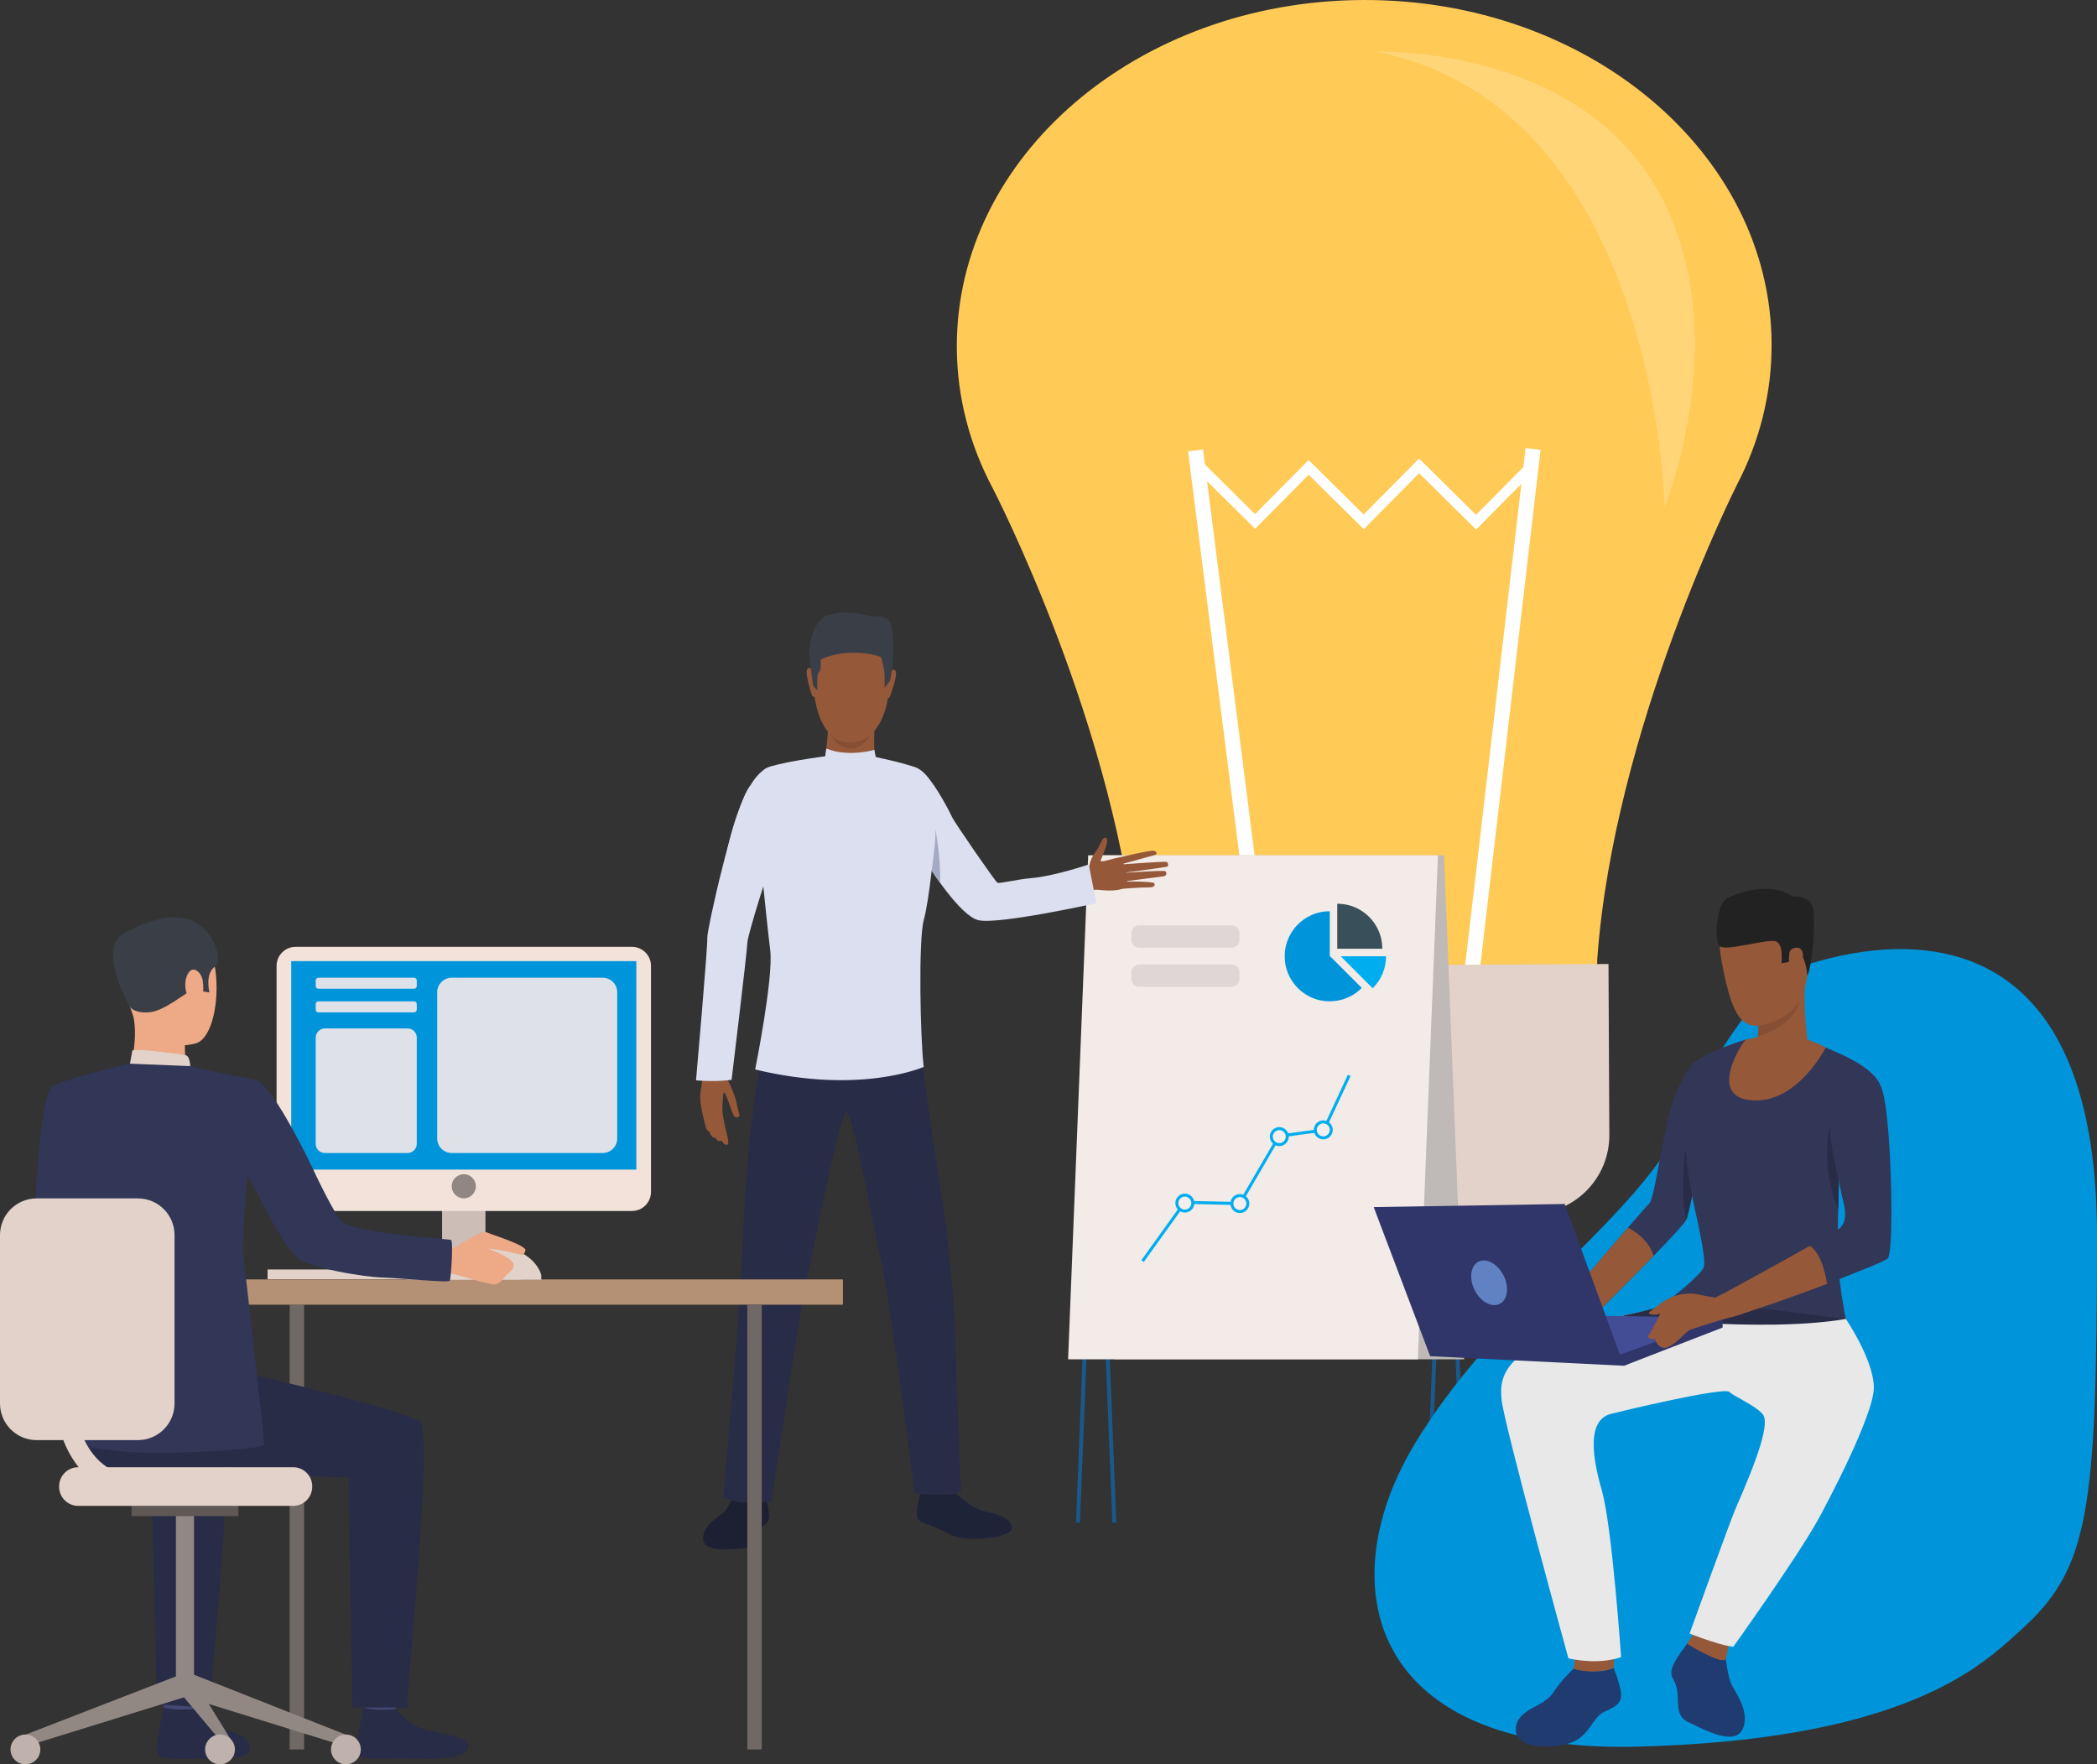 <svg xmlns="http://www.w3.org/2000/svg" xmlns:xlink="http://www.w3.org/1999/xlink" id="&#x421;&#x43B;&#x43E;&#x439;_1" x="0px" y="0px" width="1000px" height="841.359px" viewBox="0 0 1000 841.359" xml:space="preserve"><rect x="0" y="0" width="1000" height="841.359" fill="#333333" stroke="none"/> <path fill="#FFCA56" d="M844.827,163.857C844.379,72.832,757.034-0.529,649.739,0.003C542.444,0.531,455.83,74.751,456.278,165.777 c0.122,23.962,6.262,46.699,17.205,67.188c0.063,0.119,59.899,115.683,68.839,225.546c0.254,51.393,49.563,92.809,110.14,92.508 c60.576-0.297,109.475-42.199,109.221-93.59c7.855-110.005,66.607-226.218,66.607-226.218l0,0 C839.029,210.616,844.945,187.819,844.827,163.857z"></path> <rect x="582.35" y="213.589" transform="matrix(-0.992 0.126 -0.126 -0.992 1209.842 601.195)" fill="#FFFFFF" width="7.206" height="250.36"></rect> <rect x="713.345" y="212.966" transform="matrix(0.993 0.116 -0.116 0.993 43.862 -80.558)" fill="#FFFFFF" width="7.203" height="250.352"></rect> <polygon fill="#FFFFFF" points="703.905,252.539 676.755,225.66 650.322,252.359 624.073,226.376 598.54,252.171 570.079,223.997 573.562,220.478 598.503,245.167 624.037,219.372 650.286,245.355 676.719,218.654 703.869,245.535 728.784,220.368 732.304,223.853 "></polygon> <path fill="#D46946" d="M714.76,609.425l-124.364,0.611c-13.802,0.068-25.048-11.064-25.115-24.865l-0.241-48.945l174.347-0.857 l0.241,48.939C739.694,598.113,728.562,609.355,714.76,609.425z"></path> <path fill="#E2D2CA" d="M730.095,578.904l-155.338,0.766c-20.729,0.104-37.623-16.621-37.725-37.352l-0.402-81.48l230.416-1.139 l0.401,81.479C767.553,561.91,750.829,578.8,730.095,578.904z"></path> <path fill="#FFD578" d="M793.802,241.978c0,0-3.421-190.51-137.44-217.314c0,0,92.957-3.422,132.882,63.875 C829.163,155.833,793.802,241.978,793.802,241.978z"></path> <path fill="#955839" d="M409.161,296.984c0,0,18.031,3.042,14.973,31.272c-3.058,28.23-18.977,25.742-20.04,25.7 c-1.066-0.039-16.01,0.343-16.8-34.176C387.294,319.781,387.067,294.262,409.161,296.984z"></path> <path fill="#955839" d="M417.063,346.244c0,0-0.695,11.704,0.404,14.231c1.097,2.528-14.41,10.444-24.089,1.33 c0,0,1.959-12.698,1.35-17.184S417.063,346.244,417.063,346.244z"></path> <path fill="#955839" d="M424.502,320.278c0,0,1.999-2.093,2.7,0.054c0.704,2.146-2.528,11.404-2.95,12.094 c0,0-0.372,0.827-0.843,0.364C422.941,332.329,424.502,320.278,424.502,320.278z"></path> <path fill="#955839" d="M387.502,319.516c0,0-1.913-2.171-2.703-0.054c-0.79,2.115,2.094,11.616,2.452,12.204 c0,0,0.623,0.975,1.11,0.533C388.852,331.756,387.502,319.516,387.502,319.516z"></path> <path opacity="0.1" d="M395.966,350.185c0,0,2.877,3.997,9.563,3.846c6.686-0.152,9.59-3.637,9.59-3.637s-3.167,6.621-9.623,6.551 C399.044,356.873,395.966,350.185,395.966,350.185z"></path> <path fill="#1D2033" d="M349.908,713.21c0,0-2.466,5.541-4.543,7.736c-2.077,2.195-10.035,6.123-10.077,12.645 c-0.046,7.072,13.412,5.109,18.676,4.852c5.268-0.258,5.666-4.037,7.882-8.039c2.216-4.008,4.451-3.33,4.866-6.561 c0.414-3.229-1.699-10.459-1.699-10.459L349.908,713.21z"></path> <path fill="#51568B" d="M349.678,711.166l-0.382,3.354c0,0,8.276,2.775,16.105,0.291l-0.435-4.586L349.678,711.166z"></path> <g> <polygon fill="#19598D" points="681.802,726.085 679.905,726.011 689.443,486.654 524.538,486.654 515.001,726.085 513.104,726.011 522.714,484.757 691.415,484.757 "></polygon> </g> <g> <polygon fill="#19598D" points="697.245,726.085 687.708,486.654 522.803,486.654 532.337,726.011 530.444,726.085 520.831,484.757 689.532,484.757 699.142,726.011 "></polygon> </g> <polygon fill="#BFB9B7" points="531.394,648.212 698.193,648.212 688.62,407.868 521.818,407.868 "></polygon> <polygon fill="#F2EBE8" points="676.149,648.212 509.348,648.212 518.922,407.868 685.723,407.868 "></polygon> <g> <path fill="#DED7D5" d="M587.353,470.593h-44.12c-2.041,0-3.694-1.65-3.694-3.691v-3.283c0-2.041,1.653-3.693,3.694-3.693h44.12 c2.039,0,3.694,1.652,3.694,3.693v3.283C591.047,468.941,589.391,470.593,587.353,470.593z"></path> </g> <g> <path fill="#DED7D5" d="M587.353,451.937h-44.12c-2.041,0-3.694-1.648-3.694-3.689v-3.285c0-2.041,1.653-3.691,3.694-3.691h44.12 c2.039,0,3.694,1.65,3.694,3.691v3.285C591.047,450.289,589.391,451.937,587.353,451.937z"></path> </g> <polygon fill="#00AEEF" points="545.44,601.783 544.281,600.951 564.606,572.644 590.849,573.214 609.578,541.115 630.79,538.228 642.754,512.519 644.047,513.123 631.754,539.539 610.461,542.435 591.659,574.66 565.328,574.089 "></polygon> <path fill="#F5EEEC" d="M594.754,572.437c0.829,1.934-0.065,4.172-2.002,5c-1.933,0.83-4.171-0.064-4.997-1.996 c-0.83-1.938,0.065-4.176,1.998-5.002C591.687,569.609,593.924,570.505,594.754,572.437z"></path> <path fill="#00AEEF" d="M593.035,578.093c-2.291,0.984-4.955-0.082-5.939-2.373c-0.979-2.293,0.086-4.955,2.377-5.939 c2.292-0.98,4.955,0.086,5.938,2.377C596.394,574.449,595.326,577.113,593.035,578.093z M590.036,571.093 c-1.57,0.672-2.298,2.496-1.627,4.064c0.672,1.566,2.496,2.297,4.063,1.627c1.567-0.676,2.299-2.496,1.627-4.064 C593.424,571.15,591.603,570.421,590.036,571.093z"></path> <path fill="#F5EEEC" d="M613.56,540.513c0.828,1.934-0.066,4.172-1.998,5c-1.934,0.83-4.173-0.064-5.002-2.002 c-0.83-1.932,0.065-4.17,1.998-4.996C610.493,537.685,612.731,538.58,613.56,540.513z"></path> <path fill="#00AEEF" d="M611.84,546.169c-2.291,0.984-4.955-0.082-5.936-2.375c-0.984-2.291,0.082-4.953,2.373-5.938 c2.292-0.98,4.955,0.086,5.938,2.377C615.198,542.525,614.131,545.187,611.84,546.169z M608.841,539.169 c-1.566,0.672-2.298,2.496-1.626,4.064c0.671,1.566,2.495,2.297,4.063,1.625c1.569-0.676,2.298-2.494,1.626-4.063 C612.231,539.226,610.408,538.498,608.841,539.169z"></path> <path fill="#F5EEEC" d="M634.546,537.306c0.83,1.934-0.064,4.172-1.998,5.002c-1.936,0.826-4.175-0.068-5.001-2.002 c-0.83-1.934,0.065-4.172,1.998-5.002C631.478,534.478,633.72,535.375,634.546,537.306z"></path> <circle fill="#F5EEEC" cx="565.014" cy="573.716" r="3.809"></circle> <path fill="#00AEEF" d="M566.797,577.873c-2.295,0.984-4.958-0.082-5.938-2.373c-0.981-2.293,0.082-4.955,2.373-5.939 c2.295-0.98,4.959,0.082,5.938,2.377C570.151,574.228,569.088,576.892,566.797,577.873z M563.794,570.873 c-1.566,0.672-2.295,2.496-1.623,4.063c0.672,1.568,2.492,2.301,4.063,1.627c1.566-0.674,2.298-2.494,1.622-4.064 C567.185,570.929,565.364,570.203,563.794,570.873z"></path> <path fill="#00AEEF" d="M632.827,542.962c-2.291,0.98-4.954-0.082-5.936-2.373c-0.984-2.295,0.081-4.959,2.373-5.939 c2.291-0.98,4.954,0.084,5.938,2.375C636.187,539.314,635.119,541.978,632.827,542.962z M629.828,535.962 c-1.57,0.672-2.298,2.492-1.626,4.064c0.672,1.566,2.495,2.295,4.063,1.623c1.57-0.672,2.299-2.496,1.626-4.064 C633.22,536.019,631.396,535.289,629.828,535.962z"></path> <g> <path fill="#955839" d="M513.822,416.971c0,0,5.438-1.709,5.876-4.932c0.372-2.739,2.832-6.012,3.589-7.022 c1.011-1.346,2.571-6.644,4.283-5.389c1.715,1.261-2.149,8.859-2.642,10.614c-0.492,1.758,6.943-1.583,8.784-1.123 c1.84,0.458,6.676,13.089,1.308,14.792c-5.369,1.701-12.23-0.027-13.116,0.463c-0.882,0.484-3.855,1.391-3.855,1.391 L513.822,416.971z"></path> </g> <g> <path fill="#955839" d="M532.367,409.218c0,0,16.783-4.118,18.133-3.457c1.347,0.662,1.519,1.587-0.036,2.035 c-1.554,0.451-16.102,4.451-16.102,4.451s20.685-1.537,21.906-1.238c0.718,0.175,1.15,1.942,0.342,2.262 c-0.811,0.316-21.226,3.014-21.226,3.014s19.318-1.399,20.268-0.843c0.83,0.486,0.819,2.209-0.605,2.412 c-1.426,0.201-19.278,2.513-19.278,2.513s14.123-0.136,14.646,0.81c0.319,0.576,0.768,2.087-2.878,2.005 c-3.647-0.076-12.267,0.643-12.267,0.643L532.367,409.218z"></path> </g> <path fill="#DBDFF0" d="M434.096,398.877c0,0,4.358,7.69,10.189,16.342c0.536,0.796,1.086,1.604,1.643,2.41c0,0,0,0.003,0.003,0.007 c0.762,1.093,1.534,2.189,2.321,3.282c0.941,1.3,1.903,2.591,2.874,3.849c5.406,7.01,11.095,12.971,15.411,14.035 c9.346,2.301,56.296-8.109,56.296-8.109l-3.628-18.458c0,0-16.461,5.604-27.464,6.521c-6.745,0.561-15.16,2.775-16.154,2.15 c-1.001-0.625-20.257-28.402-21.63-31.395c-1.379-3-7.532-14.756-12.78-20.372c-5.244-5.622-10.949-3.479-10.949-3.479 C414.494,375.898,434.096,398.877,434.096,398.877z"></path> <path fill="#1F2338" d="M455.313,711.574c0,0,7.263,7.625,14.634,9.223c7.371,1.596,12.526,3.633,12.583,8.01 c0.056,4.375-21.215,7.258-29.649,2.848c-12.589-6.584-13.87-4.6-15.266-7.889c-1.396-3.293,1.676-12.092,1.587-13.139 C439.087,709.335,455.313,711.574,455.313,711.574z"></path> <path fill="#306B8C" d="M454.497,707.927c0,0,0.958,3.57,0.816,3.646c-0.143,0.076-16.612,1.92-16.111-0.947 c0.4-2.324,0.978-4.85,0.978-4.85L454.497,707.927z"></path> <path fill="#292C47" d="M437.885,493.398c0,0,7.628,55.4,10.742,74.127c3.646,21.898,4.879,39.99,5.894,51.324 c1.277,14.256,2.974,87.207,3.868,91.375c0.894,4.168-22.216,2-22.216,2s-12.104-95.104-15.911-110.283 c-3.542-14.137-13.859-75.195-17.093-71.338c-3.232,3.861-17.054,73.529-19.446,84.678c-2.397,11.15-15.786,100.563-15.786,100.563 s-14.334,2.604-23.025-1.783c0,0,6.738-78.205,8.263-99.107c0.583-7.967,2.002-95.482,15.474-130.729 C375.765,465.597,437.885,493.398,437.885,493.398z"></path> <path fill="#DBDFF0" d="M415.508,360.533c0,0,20.186,4.171,22.578,6.292c2.601,2.258,7.185,24.361,7.457,30.521 c0.276,6.157-2.434,31.875-5.031,41.453c-2.601,9.58-1.654,56.697-0.016,69.969c0,0-29.903,13.393-80.382,1.238 c0,0,8.79-43.688,7.188-56.811c-2.051-16.816-6.077-58.078-6.077-58.078s-0.125-25.241,3.431-28.25 c3.559-3.014,29.741-6.334,29.741-6.334H415.508L415.508,360.533z"></path> <path fill="#DBDFF0" d="M376.058,365.656c0,0,12.643,3.482,5.686,26.687c-5.444,18.173-6.183,22.074-6.183,22.074l-29.172-7.286 c0,0,7.464-38.394,21.433-41.695C367.821,365.436,373.346,364.431,376.058,365.656z"></path> <path fill="#A4A9C4" d="M444.285,415.22c0.536,0.796,1.086,1.604,1.643,2.41c0,0,0,0.003,0.003,0.007 c0.762,1.094,1.534,2.189,2.321,3.282c0.596-10.805-2.245-25.801-2.245-25.801C446.554,400.142,444.285,415.22,444.285,415.22z"></path> <rect x="425.479" y="398.555" fill="#DBDFF0" width="12.393" height="18.923"></rect> <path fill="#DBDFF0" d="M416.967,357.592c0,0-12.475,3.669-22.924-0.647l-0.725,5.11c0,0,14.019,5.324,24.969,2.888L416.967,357.592 z"></path> <path fill="#955839" d="M345.431,508.042c0,0,1.067,6.531,1.949,7.756c0.879,1.227,3.184,7.336,3.411,8.191s1.576,6.996,1.813,7.771 c0.237,0.777-1.53,1.938-2.677,0.273c-0.707-1.033-1.896-5.018-2.387-6.309c-0.49-1.287-1.998-5.359-2.456-4.635 c-0.457,0.721-0.497,6.129-0.608,7.52c-0.109,1.387,0.654,5.688,1.023,7.471c0.365,1.781,2.516,9.264,1.561,9.639 c-0.955,0.371-1.751,0.24-2.913-1.785c0,0-1.963,1.031-3.02-1.443c0,0-1.745,0.58-2.729-2.635c0,0-1.208-0.707-1.652-1.863 c-0.444-1.154-2.976-10.992-2.845-14.973c0.136-3.98,1.146-6.729,1.051-9.545c-0.093-2.813-1.37-8.863-1.37-8.863L345.431,508.042z"></path> <path fill="#DBDFF0" d="M348.878,514.937c0,0-6.963,1.1-16.965,0.26c0,0,5.663-64.357,5.373-67.996 c-0.27-3.361,12.994-63.157,20.276-72.22l11.085,34.976c-0.847-0.271-12.063,35.667-12.218,39.368 C356.22,454.285,348.878,514.937,348.878,514.937z"></path> <path fill="#3A3F47" d="M425.786,315.082c0.55-7.496-0.007-13.694-0.981-17.521c-1.197-4.719-8.832-3.424-8.832-3.424v0.002 c-11.645-3.488-18.66-1.883-23.072,0.005c-6.604,5.409-7.104,14.617-6.805,19.687c0.132,1.2,0.271,2.41,0.405,3.585 c0.003,0.024,0.007,0.036,0.007,0.036c0.596,5.042,1.204,9.429,1.204,9.429l2.098,2.421c0,0-0.54-8.396,0.754-8.869 c0.691-0.255,0.859-1.948,0.862-3.462c0.01-1.3-0.104-2.467-0.104-2.467c13.465-6.198,28.583-1.783,28.919-0.925 c0.214,0.537,0.52,2.147,0.823,3.577c0.184,0.866,0.36,1.664,0.513,2.115c0.401,1.191,0.244,8.769,0.244,8.769l2.627-3.427 c0,0,0.333-1.637,0.764-4.1l0,0v-0.001c0.142-0.8,0.29-1.686,0.444-2.634C425.654,317.878,425.767,316.807,425.786,315.082z"></path> <path fill="#0095DA" d="M634.121,455.849l15.263,15.262c-1.972,2.016-4.279,3.58-6.917,4.697c-2.637,1.119-5.419,1.678-8.346,1.678 c-3.892,0-7.486-0.959-10.775-2.877c-3.284-1.922-5.893-4.527-7.812-7.814c-1.92-3.289-2.881-6.883-2.881-10.777 c0-3.893,0.961-7.482,2.881-10.775c1.919-3.289,4.525-5.895,7.812-7.811c3.289-1.922,6.886-2.883,10.775-2.883V455.849z"></path> <path fill="#00AEEF" d="M639.353,456.017h21.606c0,2.928-0.56,5.707-1.679,8.346c-1.116,2.633-2.685,4.941-4.698,6.916 L639.353,456.017z"></path> <path fill="#394F5A" d="M659.168,452.437H637.7v-21.465c3.895,0,7.486,0.959,10.775,2.877c3.291,1.92,5.893,4.523,7.814,7.816 C658.21,444.951,659.168,448.542,659.168,452.437z"></path> <rect x="127.598" y="605.375" fill="#E2D2CA" width="78.557" height="4.662"></rect> <rect x="138.126" y="622.175" fill="#706865" width="6.884" height="212.082"></rect> <rect x="193.862" y="604.052" fill="#CCBDB7" width="54.604" height="6.66"></rect> <rect x="210.824" y="547.232" fill="#CCBDB7" width="20.678" height="62.805"></rect> <rect x="99.417" y="610.117" fill="#B49074" width="302.554" height="12.059"></rect> <path fill="#323657" d="M41.35,537.128c0,0-3.309,46.406,5.758,51.961c5.679,3.477,28.326,15.213,27.654,17.412 c-0.671,2.203-12.787,19.582-12.787,19.582s-43.503-28.648-44.905-37.676c-1.37-8.82,2.143-67.947,8.122-70.67 c4.477-2.037,6.841-0.354,12.487,3.838C45.6,527.457,41.35,537.128,41.35,537.128z"></path> <g> <path fill="#EAD8CF" d="M120.632,550.38l3.835-1.42c0,0-4.784-11.223-6.871-10.949c-2.403,0.313-5.402,1.105-5.402,1.105 L120.632,550.38z"></path> </g> <g> <path fill="#DB9C5B" d="M121.507,552.316c-0.49-0.365-8.151-15.063-8.151-15.063l-16.365,2.225l8.843,17.406L121.507,552.316z"></path> </g> <g> <path fill="#424873" d="M94.871,805.298c0,0-1.353,9.391-1.521,10.803c-0.168,1.408-15.049-0.834-15.049-0.834l-1.205-11.176 C77.096,804.091,93.01,803.976,94.871,805.298z"></path> </g> <g> <path fill="#292C47" d="M93.507,814.906c0,0,4.714,5.658,9.274,8.125c4.56,2.465,11.723,3.443,14.419,5.994 c1.946,1.844,7.091,9.773-11.849,9.615c-18.937-0.16-28.065,1.121-30.094-1.922c-2.031-3.041,2.934-22.447,2.934-22.447 S82.68,815.882,93.507,814.906z"></path> </g> <g> <path fill="#424873" d="M190.198,805.388c0,0-1.35,9.393-1.521,10.803c-0.168,1.408-15.049-0.83-15.049-0.83l-1.205-11.182 C172.424,804.179,188.342,804.064,190.198,805.388z"></path> </g> <g> <path fill="#292C47" d="M188.836,814.994c0,0,4.714,5.66,9.273,8.125c4.559,2.467,21.34,4.492,24.036,7.047 c1.946,1.84,5.183,9.26-21.461,8.564c-18.934-0.492-28.069,1.119-30.098-1.922c-2.027-3.043,2.937-22.449,2.937-22.449 S177.748,816.083,188.836,814.994z"></path> </g> <g> <path fill="#292C47" d="M46.88,643.107c0,0,54.094,9.15,66.311,11.07c12.221,1.92,78.466,18.404,86.752,23.428 c6.594,4-3.46,100.025-5.808,136.664h-26.094l-1.893-109.902c-31.312,0.785-53.656-7.32-76.458-3.861 c-22.802,3.463-41.811,8.389-56.299-11.049C33.393,689.457,32.856,647.351,46.88,643.107z"></path> </g> <g> <path fill="#292C47" d="M100.197,814.359l-25.425-1.57l-2.479-108.422c-13.481,0.34-18.101-0.518-29.011-1.84l-20.53-47.721 c17.992,3.596,75.641,18.137,83.328,22.799C112.678,681.605,102.548,777.72,100.197,814.359z"></path> </g> <g> <path fill="#EEA986" d="M71.782,440.339c0,0,19.829-5.48,27.395,9.912c7.565,15.395,4.135,44.58-5.857,47.322 c-9.995,2.748-24.369-0.412-28.517-9.996c-4.147-9.58-7.457-23.195-6.466-32.01C59.332,446.75,66.515,442.447,71.782,440.339z"></path> </g> <g> <path fill="#EEA986" d="M88.138,494.505c0,0-0.221,11.707,1.073,14.201c1.291,2.496-27.615,1.871-27.615,1.871 s4.556-14.063,1.972-26.039C61.011,472.685,88.138,494.505,88.138,494.505z"></path> </g> <g> <path fill="#3A3F47" d="M62.011,480.109c0,0,1.544,3.141,9.027,2.633c7.479-0.506,17.346-9.531,20.523-10.34 c3.177-0.805,3.364-2.615,3.364-2.615l1.683,2.99l3.256,0.492c0,0-2.212-9.047,2.604-12.229c4.82-3.184-2.169-28.84-26.564-22.65 c0,0-18.617,3.406-18.867,13.809C56.787,462.591,58.396,474.601,62.011,480.109z"></path> </g> <g> <path fill="#E2D2CA" d="M90.729,508.404c0,0-0.079-4.768-2.242-5.225c-2.163-0.455-22.719-3.283-25.373-2.242l-1.139,6.299 C61.975,507.236,67.088,510.38,90.729,508.404z"></path> </g> <g> <path fill="#EEA986" d="M96.678,467.654c-0.553-3.908-4.998-8.396-7.542-2.309c-2.545,6.088,1.718,14.953,4.573,14.479 C96.563,479.351,97.432,472.96,96.678,467.654z"></path> </g> <g> <path fill="#323657" d="M176.839,564.75c-0.01-0.006-0.02-0.006-0.033-0.002C176.954,564.812,176.974,564.816,176.839,564.75z"></path> </g> <g> <path fill="#3A3F47" d="M65.998,443.13c0,0-24.178-1.139-4.221,36.605L65.998,443.13z"></path> </g> <polygon fill="#918783" points="12.125,827.218 13.926,832.279 89.922,808.732 86.278,798.488 "></polygon> <rect x="83.891" y="722.503" fill="#918783" width="8.635" height="82.625"></rect> <rect x="62.735" y="718.113" fill="#5F5854" width="50.947" height="4.869"></rect> <polygon fill="#918783" points="164.961,827.218 163.16,832.279 87.164,808.732 90.505,797.841 "></polygon> <polygon fill="#918783" points="111.414,831.738 111.414,837.625 87.164,808.732 90.505,797.841 "></polygon> <circle fill="#BFB2AC" cx="164.959" cy="834.257" r="7.104"></circle> <circle fill="#BFB2AC" cx="104.917" cy="834.257" r="7.104"></circle> <circle fill="#BFB2AC" cx="12.127" cy="834.257" r="7.104"></circle> <path fill="#E2D2CA" d="M139.786,718.113H37.3c-5.03,0-9.106-4.076-9.106-9.104v-0.234c0-5.025,4.076-9.104,9.106-9.104h102.485 c5.027,0,9.106,4.076,9.106,9.104v0.234C148.892,714.037,144.813,718.113,139.786,718.113z"></path> <rect x="356.377" y="622.175" fill="#706865" width="6.885" height="212.082"></rect> <path fill="#F2E2D9" d="M301.362,577.488H140.967c-5.014,0-9.08-4.066-9.08-9.084V460.605c0-5.018,4.066-9.08,9.08-9.08h160.395 c5.014,0,9.079,4.063,9.079,9.08v107.799C310.441,573.421,306.376,577.488,301.362,577.488z"></path> <rect x="138.88" y="458.33" fill="#0095DA" width="164.569" height="99.418"></rect> <circle fill="#918681" cx="221.165" cy="565.698" r="5.761"></circle> <path fill="#E2D2CA" d="M258.129,610.277v-2.242c0,0-3.15-13.941-25.441-13.941s-21.841,16.186-21.841,16.186h47.282V610.277z"></path> <path fill="#EEA986" d="M210.577,596.164c0,0,4.843-0.375,6.617-1.445c1.774-1.068,12.389-8.211,14.881-7.064 c2.495,1.143,19.088,6.227,18.512,8.652s-2.113,2.191-3.282,1.762c-1.172-0.43-13.218-2.957-14.281-2.531 c0,0,11.832,4.314,11.881,7.467c0.046,3.15-2.479,3.916-3.598,5.109c-1.123,1.189-2.473,4.146-5.521,4.375 c-3.049,0.227-17.929-4.951-20.994-5.188c-3.062-0.236-8.734,0.189-9.119-0.309C205.286,606.492,210.577,596.164,210.577,596.164z"></path> <g> <path fill="#323657" d="M122.419,515.015c-15.44-2.713-31.69-6.609-31.69-6.609l-28.754-1.17c0,0-26.39,5.809-36.783,10.504 c-0.988,0.443-0.991,23.541-3.697,29.6l8.619,18.178c0,0,4.978,36.012,6.008,52.027c0.474,7.352-1.34,71.055-1.34,71.055 s2.584,1.273,22.209,3.438s68.658-0.783,68.968-3.102c0.31-2.316-9.498-86.309-9.933-90.656 c-0.665-6.678,1.929-37.523,1.929-37.523c3.697,4.967,13.123,27.396,22.95,38.066c5.781,6.277,34.396,10.127,39.792,10.309 c11.743,0.393,33.162,2.73,33.791,1.586c0.497-0.684,1.863-19.012,0.521-19.459c-1.176-0.395-40.952-2.684-51.141-8.09 c-3.73-1.979-14.874-26.281-14.874-26.281S130.936,518.841,122.419,515.015z"></path> </g> <path fill="#E2D2CA" d="M65.754,686.755H17.481C7.826,686.755,0,678.929,0,669.277v-80.32c0-9.652,7.826-17.479,17.481-17.479 h48.273c9.653,0,17.478,7.826,17.478,17.479v80.32C83.232,678.929,75.407,686.755,65.754,686.755z"></path> <path fill="#E2D2CA" d="M68.484,713.523c-12.27,0-22.222-4.121-29.583-12.25c-16.639-18.367-13.649-50.66-13.515-52.025 c0.254-2.545,2.525-4.406,5.063-4.152c2.545,0.254,4.405,2.52,4.155,5.064c-0.036,0.365-2.687,29.635,11.177,44.918 c5.61,6.18,13.037,9.186,22.703,9.186c2.558,0,4.632,2.072,4.632,4.631C73.116,711.449,71.042,713.523,68.484,713.523z"></path> <g> <path fill="#DFE1E8" d="M197.451,471.503h-45.604c-0.717,0-1.3-0.584-1.3-1.301v-2.65c0-0.719,0.583-1.301,1.3-1.301h45.604 c0.721,0,1.304,0.582,1.304,1.301v2.65C198.755,470.919,198.172,471.503,197.451,471.503z"></path> </g> <g> <path fill="#DFE1E8" d="M197.451,482.769h-45.604c-0.717,0-1.3-0.584-1.3-1.301v-2.65c0-0.719,0.583-1.305,1.3-1.305h45.604 c0.721,0,1.304,0.586,1.304,1.305v2.65C198.755,482.185,198.172,482.769,197.451,482.769z"></path> </g> <g> <path fill="#DFE1E8" d="M194.376,549.83h-39.45c-2.419,0-4.378-1.961-4.378-4.379v-50.637c0-2.416,1.959-4.379,4.378-4.379h39.45 c2.417,0,4.379,1.963,4.379,4.379v50.637C198.755,547.869,196.793,549.83,194.376,549.83z"></path> </g> <g> <path fill="#DFE1E8" d="M287.403,549.83h-71.986c-3.829,0-6.931-3.104-6.931-6.93v-69.719c0-3.83,3.102-6.93,6.931-6.93h71.986 c3.829,0,6.93,3.1,6.93,6.93V542.9C294.333,546.726,291.232,549.83,287.403,549.83z"></path> </g> <path fill="#0095DA" d="M1000,589.435c-0.053,132.865-3.772,158.873-37.139,188.645c-13.066,11.658-37.098,35.879-106.434,47.936 c-20.813,3.621-45.702,6.146-75.602,6.906c-12.201,0.311-23.397-0.131-33.64-1.248c-8.59-0.928-16.508-2.334-23.782-4.154 c-76.201-19.096-81.894-84.385-48.563-139.309c8.827-14.545,18.91-27.918,29.488-40.381c16.319-19.254,33.82-36.355,49.666-52.32 c14.607-14.709,27.813-28.451,37.412-42.018c4.049-5.719,7.453-11.404,10.054-17.115c8.079-17.67,17.916-34.459,29.179-50.029 c9.735-13.449,16.959-21,16.959-21c8.565-4.006,30.93-11.838,54.366-12.678C945.755,451.107,1000.053,472.701,1000,589.435z"></path> <path fill="#203B70" d="M822.733,789.46c0,0,1.09,8.904,2.537,12.836c1.445,3.928,9.305,12.994,5.985,21.709 c-3.602,9.445-19.313,0.338-25.719-2.541c-6.41-2.885-4.951-8.113-5.633-14.516c-0.686-6.406-3.811-6.582-2.657-11.086 c1.152-4.502,8.162-13.125,8.162-13.125L822.733,789.46z"></path> <path fill="#955839" d="M808.438,778.08c0,0-4.023,5.627-3.914,5.781c0.11,0.152,17.228,10.572,18.419,7.195 c0.947-2.686,1.347-6.578,1.347-6.578L808.438,778.08z"></path> <path fill="#203B70" d="M750.414,795.757c0,0-5.222,4.576-9.913,11.613c-4.688,7.031-17.136,7.406-17.669,17.006 s16.925,9.896,26.091,6.773c9.165-3.129,10.548-12.506,16.092-14.85c5.541-2.348,8.418-4.244,7.993-8.82 c-0.428-4.578-3.492-12.01-3.492-12.01s-3.443,1.102-5.469,1.324C762.022,797.019,755.211,797.097,750.414,795.757z"></path> <path fill="#323657" d="M813.235,535.625c0,0-3.514,20.893-6.345,34.686c0,0,0,0,0,0.004c-1.148,5.594-2.184,10.023-2.827,11.418 c-0.812,1.754-7.404,8.836-15.471,17.145c-14.16,14.574-32.869,32.928-32.869,32.928l-7.313-13.879c0,0,16.616-19.479,27.882-32.477 c5.215-6.018,9.28-10.643,10.024-11.311c2.354-2.105,5.09-22.863,8.932-39.971c3.842-17.104,11.539-26.555,11.539-26.555 L813.235,535.625z"></path> <path fill="#955839" d="M788.594,598.876c-14.159,14.574-32.869,32.928-32.869,32.928l-7.313-13.879 c0,0,16.616-19.479,27.882-32.477C779.747,587.14,786.085,591.179,788.594,598.876z"></path> <path fill="#955839" d="M751.233,789.361l-0.819,6.396c0,0,9.086,3.209,19.102-0.287l0.204-5.686L751.233,789.361z"></path> <path fill="#323657" d="M880.244,628.984c0.522,1.855-96.26,0-96.26,0s26.771-19.486,28.507-24.695 c1.734-5.205-6.814-36.438-7.932-46.602c-0.893-8.131-3.131-44.516,2.229-50.072c5.604-5.813,25.781-11.898,25.781-11.898 l29.415,1.094c0,0,4.855,1.014,8.326,2.623c3.47,1.609,23.314,8.684,26.537,18.596c3.224,9.92-19.803,41.797-19.803,41.797 s-0.042,1.432-0.115,3.779c0,0.002,0,0.002,0,0.002c-0.085,3.133-0.217,7.891-0.339,13.053c-0.153,6.682-0.289,14.043-0.289,19.42 C876.304,608.72,879.721,627.123,880.244,628.984z"></path> <path fill="#E8E8E8" d="M880.244,628.984c0,0,13.162,19.33,13.35,32.531c0.186,13.199-23.36,57.41-26.924,63.734 c-10.712,19.012-40.092,60.021-40.092,60.021s-5.063-0.129-20.865-6.262c0,0,19.545-54.174,22.021-59.797 c10.506-23.852,16.372-40.77,12.84-44.857c-3.532-4.094-13.162-8.193-15.95-10.611c-2.789-2.416-51.371,9.184-56.461,10.504 c-13.179,3.416-7.174,26.35-4.257,36.635c4.879,17.201,9.143,79.32,9.143,79.32s-9.386,4-25.112,0.623 c0,0-30.881-112.17-31.871-123.324c-0.991-11.154-1.479-29.547,74.617-43.529L880.244,628.984z"></path> <path fill="#955839" d="M840.644,431.806c0,0-25.534-5.762-19.705,26.373c5.834,32.137,11.975,34.66,27.382,28.014 c15.403-6.652,14.024-27.238,14.802-37.336C863.896,438.759,848.787,432.154,840.644,431.806z"></path> <path fill="#955839" d="M833.887,503.962c0,0,11.31,11.99,29.18,1.094c0,0-3.997-25.98-1.894-38.637 c2.104-12.654-23.318,19.607-23.318,19.607c0.336,0.178,0.557,1.387,0.608,3.102c0.043,1.459-0.036,3.283-0.27,5.152 C837.67,498.486,836.359,502.929,833.887,503.962z"></path> <path fill="#222222" d="M861.877,465.345c0,0-0.658-10.125-4.358-10.441c-3.696-0.316-4.267,3.76-4.267,3.76l-3.733,0.709 c0,0,1.179-8.877-2.513-10.428c-3.692-1.547-23.927,4.887-26.89,2.281c-2.963-2.604-1.57-20.605,3.792-23.066 c5.358-2.463,20.165-7.985,31.013-0.645c0,0,8.454-0.963,9.708,5.861C865.884,440.197,864.175,460.273,861.877,465.345z"></path> <path opacity="0.1" d="M838.193,494.281c18.438-5.686,19.827-16.789,19.849-16.965c-6.071,10.438-19.579,11.813-19.579,11.813 C838.506,490.587,838.427,492.412,838.193,494.281z"></path> <path fill="#955839" d="M870.614,499.576c0,0-13.501,26.877-35.315,25.145c-21.815-1.736-3.72-28.754-2.729-29.004 C833.66,495.439,854.943,490.14,870.614,499.576z"></path> <path fill="#292C47" d="M772.913,627.621c0,0,66.837,8.24,107.331,1.363l-77.373-9.67 C802.871,619.314,802.414,621.287,772.913,627.621z"></path> <path fill="#955839" d="M822.904,616.271l-4.981,2.521c0,0,1.136,7.908,3.862,10.305l5.587-1.426 C827.372,627.673,826.21,618.998,822.904,616.271z"></path> <path fill="#323657" d="M900.244,600.076c-0.994,1.15-14.138,6.438-28.979,12.152l-0.004,0.004 c-20.275,7.813-43.153,15.199-43.153,15.199l-5.204-11.158c0,0,23.954-13.02,40.142-22.146c7.645-4.313,13.557-7.758,14.395-8.553 c2.601-2.477,3.274-6.453,1.361-13.383c-1.912-6.936-6.32-38.795-6.816-42.518c-0.494-3.717,1.239-13.633,10.533-14.125 c9.299-0.498,14.028,2.125,14.028,2.125s2.334,0.969,4.069,23.529C902.351,563.759,902.598,597.349,900.244,600.076z"></path> <path fill="#292C47" d="M876.932,563.603c0,0.004,0,0.004,0,0.004c-0.085,3.131-0.217,7.889-0.339,13.051 c-9.072-22.238-3.832-39.986-3.742-40.287C871.869,542.406,876.863,563.308,876.932,563.603z"></path> <path fill="#292C47" d="M806.892,570.31c0,0,0,0,0,0.004c-1.148,5.594-2.184,10.023-2.828,11.416 c-3.099-14.994-0.31-34.193-0.31-34.193C804.175,556.707,806.892,570.31,806.892,570.31z"></path> <path fill="#955839" d="M871.267,612.228l-0.004,0.004c-20.275,7.813-43.891,15.439-43.891,15.439l-4.468-11.4 c0,0,23.954-13.018,40.142-22.145C863.046,594.126,868.932,596.994,871.267,612.228z"></path> <polygon fill="#434D95" points="821.462,628.335 726.464,626.939 774.427,651.291 "></polygon> <polygon fill="#303669" points="774.427,651.291 821.462,633.072 821.462,628.335 770.71,646.642 "></polygon> <path fill="#955839" d="M819,618.966c0,0-5.933-0.922-10.035-1.877c-3.177-0.742-11.067,0.279-13.076,2.314 c-2.012,2.037-8.404,16.229-9.612,17.096c-1.208,0.865,0.619,2.871,2.746,1.863c0,0,1.944,6.209,6.759,3.885 c4.81-2.324,8.079-7.4,10.598-8.293c2.519-0.896,17.191-5.406,17.191-5.406S822.779,617.455,819,618.966z"></path> <path fill="#955839" d="M797.337,618.472c0,0-3.813,1.844-4.807,2.662c-0.994,0.82-5.03,3.84-6.006,4.551 c-0.978,0.711,1.473,2.732,8.687-0.393C802.42,622.169,797.337,618.472,797.337,618.472z"></path> <polygon fill="#303669" points="774.427,651.291 746.17,574.14 655.076,575.626 682.006,646.724 "></polygon> <path fill="#6082C2" d="M717.021,608.271c2.782,5.555,1.942,11.609-1.873,13.516c-3.814,1.91-9.161-1.047-11.943-6.604 c-2.778-5.557-1.938-11.607,1.877-13.518C708.896,599.755,714.243,602.714,717.021,608.271z"></path> <path fill="#955839" d="M853.33,454.376c0.336-2.838,5.938-3.875,6.391,0.375c0.454,4.25-2.545,11.711-4.672,10.977 S852.866,458.285,853.33,454.376z"></path> </svg>